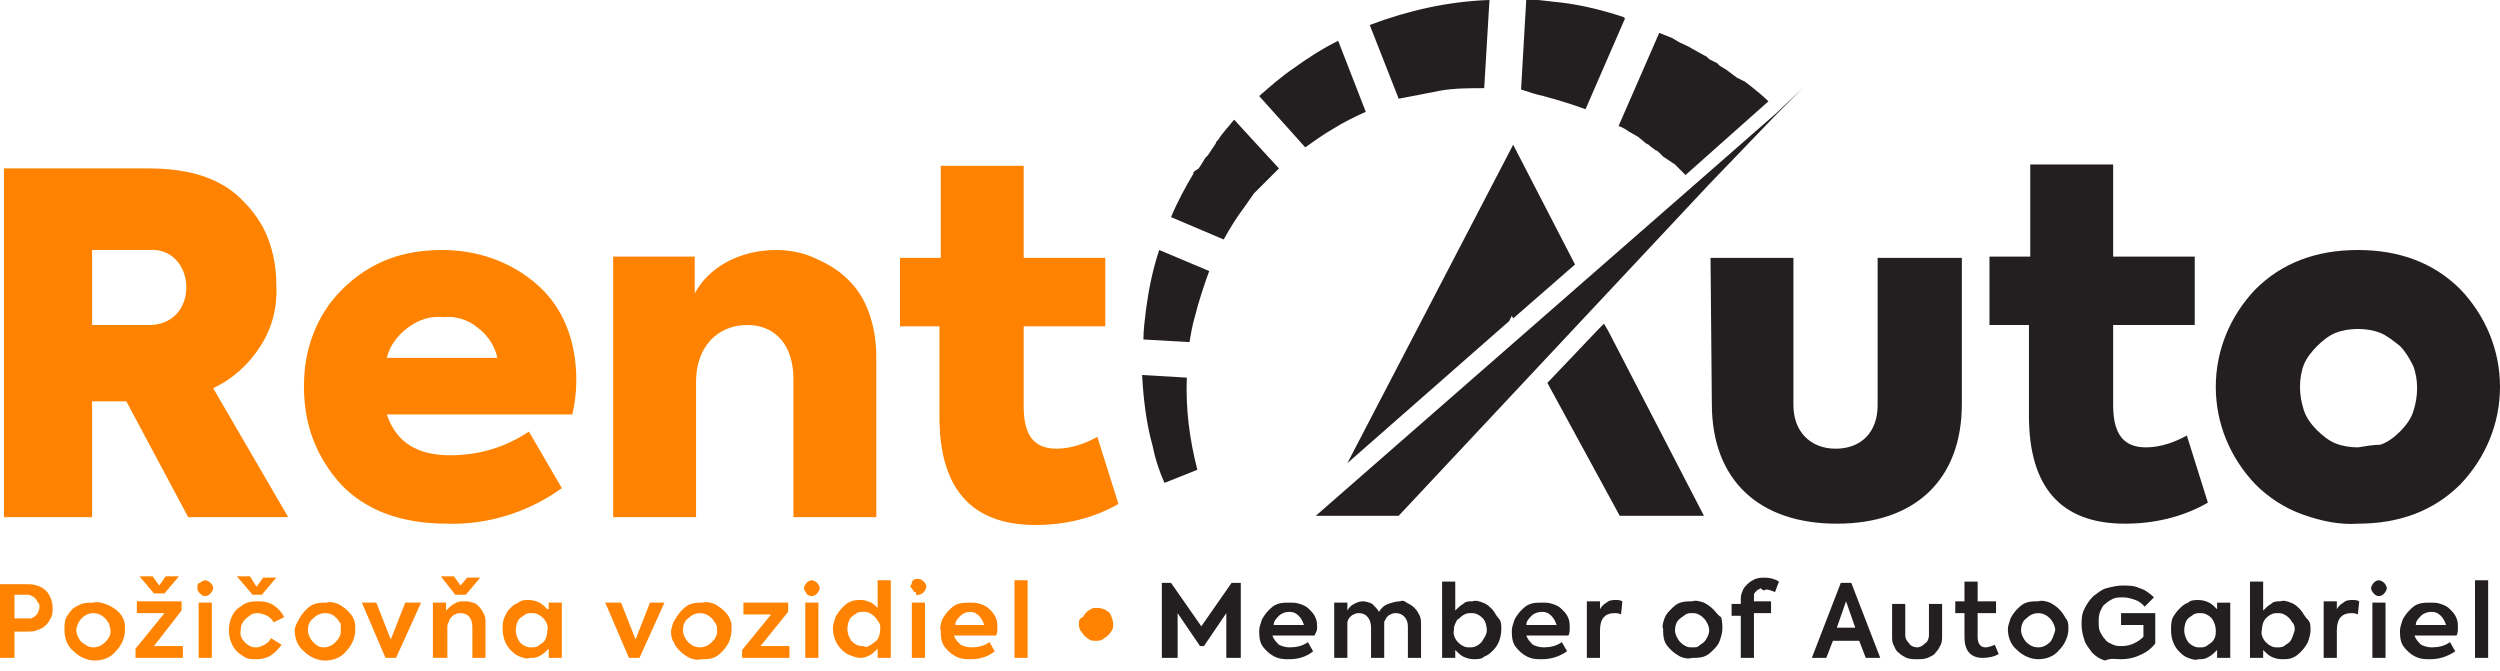 <svg version="1.1" id="Layer_1" xmlns="http://www.w3.org/2000/svg" x="0" y="0" viewBox="0 0 190 51" xml:space="preserve"><style>.st0{fill:#231f20}.st1{fill:#ff8300}</style><path class="st0" d="M179.2 34c-.6 0-1.2-.1-1.7-.3-.5-.2-1-.6-1.4-1-.4-.4-.8-.9-1-1.5-.2-.6-.3-1.2-.3-1.8 0-.6.1-1.2.3-1.7.2-.5.6-1 1-1.4.4-.4.9-.8 1.4-1 .5-.2 1.1-.3 1.7-.3.6 0 1.2.1 1.7.3.5.2 1 .6 1.5 1 .4.4.7.9 1 1.5.2.5.3 1.1.3 1.7 0 .6-.1 1.2-.3 1.8-.2.6-.6 1.1-1 1.5-.4.4-.9.8-1.5 1-.5 0-1.1.1-1.7.2m0 5.8c3.2 0 5.8-1 7.8-3 1.9-2 3-4.6 3-7.4 0-2.8-1.1-5.4-3-7.4-2-2-4.6-3-7.8-3s-5.8 1-7.8 3c-1.9 2-3 4.6-3 7.4 0 2.8 1.1 5.4 3 7.4 1 1 2.2 1.8 3.6 2.3s2.8.8 4.2.7zm-13-6.7c-.9.5-2 .9-3.1.9-1.7 0-2.5-1-2.5-3.2v-6.1h6.2v-5.2h-6.2v-7h-6.3v7h-3.1v5.2h3v6.9c0 5.4 2.4 8.2 7.3 8.2 2.2 0 4.4-.5 6.3-1.6l-1.6-5.1zm-36.1-2.4c0 5.8 3.6 9.1 9.5 9.1s9.5-3.3 9.5-9.1V19.6h-6.4v11.2c0 2-1.2 3.3-3.2 3.3-1.9 0-3.2-1.3-3.2-3.3V19.6H130l.1 11.1z"/><path class="st1" d="M83.4 33.2c-.9.5-2 .9-3.1.9-1.7 0-2.5-1-2.5-3.2v-6.1H84v-5.2h-6.2v-7h-6.3v7h-3.1v5.2h3v6.9c0 5.4 2.4 8.2 7.3 8.2 2.2 0 4.4-.5 6.3-1.6l-1.6-5.1zm-30.5 6.1V29c0-2.6 1.6-4.3 3.9-4.3 2.1 0 3.5 1.5 3.5 4.1v10.5h6.3V27.2c0-2.6-.8-4.7-2.2-6-.7-.7-1.6-1.2-2.5-1.6-.9-.4-1.9-.6-2.9-.6-2.9 0-5.2 1.4-6.2 3.3v-2.8h-6.2v19.8h6.3zM33.7 24.1c.9-.1 1.9.2 2.6.8.8.6 1.3 1.4 1.5 2.3h-8.4c.2-.9.8-1.7 1.6-2.3.8-.6 1.7-.9 2.7-.8m10.1 4.8c0-3-1-5.5-2.9-7.2-2-1.8-4.6-2.7-7.3-2.7-1.4 0-2.8.2-4.1.7-1.3.5-2.5 1.3-3.5 2.3-1 1-1.7 2.1-2.2 3.4-.5 1.3-.7 2.6-.7 4 0 1.3.2 2.7.7 4 .5 1.3 1.2 2.4 2.1 3.4 1.9 2 4.6 3 8.1 3 3.1.1 6.2-.9 8.7-2.7l-2.5-4.3c-1.8 1.2-3.8 1.8-6 1.8-2.5 0-4.1-1-4.8-3.1h14.1c.2-.9.3-1.7.3-2.6M11.3 19c3.7-.3 4 5.9-.2 5.7H7V19h4.3zm10.6 20.3l-5.7-9.8c1.5-.7 2.7-1.8 3.6-3.2.9-1.4 1.3-3 1.2-4.7 0-1.2-.2-2.3-.6-3.4s-1.1-2.1-1.9-2.9c-1.6-1.7-4-2.5-7.2-2.5H.3v26.5H7v-8.8h2.6l4.7 8.8h7.6z"/><path class="st0" d="M115 11l-12.6 24.2 12.3-10.8.1-.2.1-.2.1.2 4.7-4.1L115 11zm7.2 14.1l-.3-.5-.4.4-3.9 4.1 5.5 10.1h6.4l-7.3-14.1zM137 6.7l-1.9 1.9-.1.1-5.1 5.3-23.6 25.2H100l29.4-25.7 5.6-4.9 2-1.9zm-46 29c-.6-2.3-.9-4.7-.8-7l-3.4-.2c.1 1.8.3 3.6.8 5.4.2 1 .5 1.9.9 2.8l2.5-1zm-.6-9.7c.1-.6.2-1.2.4-1.9.3-1.2.7-2.4 1.1-3.5L88.1 19c-.5 1.5-.8 3-1 4.5-.1.8-.2 1.6-.2 2.3l3.5.2zm32.7-16.4l.4.2.3.2c.2.1.5.3.7.4l.6.5.2.1.1.1.4.3.2.1.1.1.1.1.2.2.3.2.3.2.3.2.2.2.6.6 6.3-5.6c-.4-.4-.9-.8-1.4-1.2l-.4-.3-.6-.3-.4-.3-.4-.3-.5-.3-.1-.1-.1-.1-.2-.1-.4-.2-.1-.1-.1-.1-.2-.1-.9-.5c-.3-.2-.6-.3-1-.5l-.5-.3-.5-.2-.5-.2-3.1 7.1h.1m-5.8-2.3c1.1.3 2.1.6 3.2 1l3-6.9-.1-.1c-1.5-.5-3.1-.9-4.7-1.1L116-.1l-.4 6.9c.6.2 1.2.4 1.7.5M93 18.2c.5-.9 1-1.7 1.6-2.5l.7-1 .1-.1.1-.1.2-.2.4-.4.2-.2.2-.2.4-.4.3-.3-3.4-3.7c-.2.2-.4.5-.6.7l-.4.5-.2.3c-.1.1-.2.2-.2.3l-.4.6-.2.3-.1.1-.1.1-.3.5-.2.3-.3.2-.1.1v.1c-.6 1-1.2 2.1-1.7 3.3l4 1.7zm16.4-11.3c1.1-.2 2.3-.2 3.4-.2l.4-6.7c-3.1.1-6.2.8-9.1 1.9l2.2 5.6c1.1-.2 2.1-.4 3.1-.6m-5.6 1.6l-2.1-5.4c-1.2.6-2.3 1.3-3.4 2.1-.9.6-1.8 1.4-2.6 2.1l3.5 3.9c.7-.5 1.4-1 2.1-1.4.8-.5 1.6-.9 2.5-1.3m85.3 35.6h-1V50h1v-5.9zm-2.3 3.7c0-.3 0-.6-.1-.8-.1-.3-.3-.5-.5-.7-.2-.2-.4-.3-.7-.4-.3-.1-.5-.1-.8-.1-.3 0-.6 0-.9.1-.3.1-.5.3-.7.5-.2.2-.4.5-.5.7-.1.3-.2.6-.2.8 0 .3 0 .6.1.9.1.3.3.5.5.7s.5.4.8.5c.3.1.6.1.9.1.7 0 1.3-.2 1.9-.6l-.4-.7c-.4.3-.9.4-1.4.4-.3 0-.6-.1-.8-.2-.2-.2-.4-.4-.5-.7h3.2c.1-.2.1-.4.1-.5zm-3.2-.3c0-.3.2-.5.4-.7.2-.2.5-.3.8-.3.3 0 .5.1.7.3.2.2.3.4.4.7h-2.3zm-2.3-1.7h-1V50h1v-4.2zm-.5-.5c.2 0 .3-.1.4-.2.1-.1.2-.3.2-.4s-.1-.3-.2-.4c-.1-.1-.3-.2-.4-.2-.2 0-.3.1-.4.2-.1.1-.2.3-.2.4s.1.3.2.4c.1.1.2.2.4.2zm-3.2 4.7v-2.1c0-.9.4-1.3 1.1-1.3.2 0 .3 0 .5.1l.1-1c-.2-.1-.3-.1-.5-.1s-.5 0-.7.2c-.2.1-.4.3-.5.5v-.6h-1V50h1zm-2.8-3.7c-.2-.2-.4-.4-.7-.5-.3-.1-.5-.2-.8-.1-.3 0-.5 0-.7.2-.2.1-.4.3-.6.5v-2.2h-1V50h1v-.6c.2.2.4.4.6.5.2.1.5.2.8.2.3 0 .6 0 .8-.1.3-.1.5-.3.7-.5.2-.2.4-.5.5-.7.1-.3.2-.6.2-.9 0-.3 0-.6-.2-.8-.3-.3-.4-.6-.6-.8zm-.8 2.5c-.1.1-.3.2-.4.3-.2.1-.3.1-.5.1s-.3 0-.5-.1-.3-.2-.4-.3c-.2-.2-.4-.6-.3-.9 0-.3.1-.7.3-.9.1-.1.2-.2.4-.3.2-.1.3-.1.5-.1s.3 0 .5.1.3.2.4.3c.1.1.2.3.3.4.1.2.1.3.1.5-.1.3-.2.7-.4.9zm-5.5-3v.5c-.2-.2-.4-.4-.6-.5-.2-.1-.5-.2-.8-.2-.3 0-.6 0-.8.2-.3.1-.5.3-.7.5-.2.2-.4.5-.5.7-.1.3-.1.6-.1.9 0 .6.2 1.2.6 1.6.2.2.4.4.7.5.3.1.5.2.8.1.3 0 .5 0 .8-.2.2-.1.4-.3.6-.5v.6h1v-4.2h-1zm-.4 3c-.1.1-.3.2-.4.3-.2.1-.3.1-.5.1s-.3 0-.5-.1-.3-.2-.4-.3c-.2-.3-.3-.6-.3-.9s.1-.7.3-.9c.1-.1.3-.2.4-.3.2-.1.3-.1.5-.1s.3 0 .5.1.3.2.4.3c.2.3.3.6.3.9s0 .6-.3.9zm-6.9 1.3c.5 0 1-.1 1.4-.3.5-.2.9-.5 1.2-.9v-2.3h-2.6v.9h1.7v.9c-.4.4-1 .7-1.6.7-.3 0-.5 0-.7-.1-.2-.1-.5-.2-.6-.4-.2-.2-.3-.4-.4-.6-.1-.2-.1-.5-.1-.7 0-.3 0-.5.1-.8.1-.2.2-.5.4-.6.2-.2.4-.3.6-.4.2-.1.5-.1.8-.1.3 0 .6.1.9.2.3.1.5.3.7.5l.7-.7c-.3-.3-.7-.6-1.1-.7-.4-.2-.8-.2-1.3-.2-.4 0-.8.1-1.2.2-.4.1-.7.4-1 .6-.3.3-.5.6-.7 1-.2.4-.2.8-.2 1.2 0 .4.1.8.2 1.1.1.4.4.7.6 1 .3.3.6.5 1 .6.4-.2.8-.1 1.2-.1zm-4.7-3.8c-.2-.2-.5-.4-.7-.5-.3-.1-.6-.2-.9-.1-.3 0-.6 0-.9.1-.3.1-.5.3-.7.5-.2.2-.4.5-.5.7-.1.3-.2.6-.2.8 0 .6.2 1.2.7 1.6.4.4 1 .7 1.6.7.6 0 1.2-.2 1.6-.7.4-.4.7-1 .7-1.6 0-.3 0-.6-.2-.8-.1-.2-.3-.5-.5-.7zm-.7 2.5c-.2.2-.5.4-.9.4-.3 0-.6-.1-.9-.4-.2-.2-.4-.6-.4-.9s.1-.7.4-.9c.2-.2.5-.4.9-.4.3 0 .6.1.9.4.2.2.4.6.4.9-.1.3-.2.7-.4.9zm-4.2.2c-.2.1-.5.2-.7.2-.4 0-.6-.3-.6-.8v-1.8h1.4v-.9h-1.4v-1.5h-1v1.5h-.7v.9h.7v1.8c0 1.1.5 1.6 1.4 1.6.4 0 .9-.1 1.2-.3l-.3-.7zm-5.9 1.1c.3 0 .5 0 .8-.1.2-.1.5-.2.6-.4.2-.2.3-.4.4-.6.1-.2.1-.5.1-.7v-2.4h-1v2.4c0 .2-.1.5-.3.6-.2.2-.4.3-.6.3-.2 0-.5-.1-.6-.3-.2-.2-.3-.4-.3-.6v-2.4h-1v2.4c0 .3 0 .5.1.7.1.2.2.5.4.6.2.2.4.3.6.4.3.1.5.1.8.1zm-5-5.8h-.8l-2.2 5.7h1.1l.5-1.3h2l.5 1.3h1.1l-2.2-5.7zm-1.1 3.4l.7-2 .7 2h-1.4zm-5.4-2.9c.2 0 .5.1.7.2l.3-.8c-.3-.2-.7-.3-1.1-.3-.2 0-.4 0-.7.1-.2.1-.4.2-.6.4-.2.2-.3.3-.4.6-.1.2-.1.4-.1.7v.2h-.7v.9h.7V50h1v-3.4h1.3v-.9h-1.3v-.5c0-.1.1-.2.2-.3.1-.1.2-.1.3-.2.2.2.3.2.4.1m-4 1.5c-.2-.2-.5-.4-.7-.5-.3-.1-.6-.2-.9-.1-.3 0-.6 0-.9.1-.3.1-.5.3-.7.5-.2.2-.4.4-.5.7-.1.3-.2.6-.1.8 0 .3 0 .6.1.9.1.3.3.5.5.7.2.2.5.4.7.5s.6.2.9.1c.3 0 .6 0 .9-.1.3-.1.5-.3.7-.5.2-.2.4-.4.5-.7.1-.3.2-.6.2-.9 0-.3 0-.6-.1-.9-.2-.1-.4-.4-.6-.6zm-.7 2.5c-.1.1-.3.2-.4.3s-.3.1-.5.1-.3 0-.5-.1-.3-.2-.4-.3c-.2-.2-.4-.6-.4-.9s.1-.7.4-.9c.1-.1.3-.2.4-.3.2-.1.3-.1.5-.1s.3 0 .5.1.3.2.4.3c.2.2.4.6.4.9s-.2.7-.4.9zm-7.9 1.2v-2.1c0-.9.4-1.3 1.1-1.3.2 0 .3 0 .5.1l.1-1c-.2-.1-.3-.1-.5-.1s-.5 0-.7.2c-.2.1-.4.3-.5.5v-.6h-1V50h1zm-2.3-2.2c0-.3 0-.6-.1-.8-.1-.3-.3-.5-.5-.7-.2-.2-.4-.3-.7-.4-.3-.1-.5-.1-.8-.1-.3 0-.6 0-.9.1-.3.1-.5.3-.7.5-.2.2-.4.5-.5.7-.1.3-.2.6-.2.8 0 .3 0 .6.1.9.1.3.3.5.5.7.2.2.5.4.8.5.3.1.6.1.9.1.7 0 1.3-.2 1.9-.6l-.4-.7c-.4.3-.9.4-1.4.4-.3 0-.6-.1-.8-.2-.2-.2-.4-.4-.5-.7h3.2c.1-.2.1-.4.1-.5zm-3.3-.3c0-.3.2-.5.4-.7s.5-.3.8-.3c.3 0 .5.1.7.3.2.2.3.4.4.7H116zm-2.6-1.2c-.2-.2-.4-.4-.7-.5-.3-.1-.5-.2-.8-.1-.3 0-.5 0-.7.2-.2.1-.4.3-.6.5v-2.2h-1V50h1v-.6c.2.2.4.4.6.5.2.1.5.2.8.2.3 0 .6 0 .8-.2.3-.1.5-.3.7-.5.4-.4.6-1 .6-1.6 0-.3 0-.6-.2-.8-.2-.2-.3-.5-.5-.7zm-.8 2.5c-.1.1-.2.2-.4.3-.2.1-.3.1-.5.1s-.3 0-.5-.1-.3-.2-.4-.3c-.2-.2-.4-.6-.3-.9 0-.2 0-.3.1-.5s.1-.3.3-.4c.1-.1.2-.2.4-.3.2-.1.3-.1.5-.1s.3 0 .5.1.3.2.4.3c.2.2.3.6.3.9 0 .3-.2.6-.4.9zm-6.2-3.1c-.3 0-.6.1-.9.2-.3.1-.5.3-.7.6-.1-.2-.3-.4-.5-.6-.2-.1-.5-.2-.7-.2-.3 0-.5.1-.7.2-.2.1-.4.3-.5.5v-.6h-1V50h1v-2.7c0-.1.1-.3.2-.4.1-.1.2-.2.3-.2.1-.1.3-.1.4-.1.5 0 .9.4.9 1.1V50h1v-2.7c0-.1.1-.2.2-.4.1-.1.2-.2.3-.2.1-.1.3-.1.4-.1.5 0 .9.4.9 1V50h1v-2.5c0-.2 0-.5-.1-.7-.1-.2-.2-.4-.4-.6-.2-.2-.4-.3-.6-.4-.1-.1-.3-.2-.5-.1m-6.3 2.1c0-.3 0-.6-.1-.8-.1-.3-.3-.5-.5-.7-.2-.2-.4-.3-.7-.4-.3-.1-.5-.1-.8-.1-.3 0-.6 0-.9.1-.3.1-.5.3-.7.5-.2.2-.4.5-.5.7-.1.3-.2.6-.2.8 0 .3 0 .6.1.9.1.3.3.5.5.7s.5.4.8.5c.3.1.6.1.9.1.7 0 1.3-.2 1.8-.6l-.4-.7c-.4.3-.9.4-1.4.4-.3 0-.6-.1-.8-.2-.2-.2-.4-.4-.5-.7h3.2c.1-.2.2-.4.2-.5zm-3.3-.3c0-.3.2-.5.4-.7.2-.2.5-.3.8-.3.3 0 .5.1.7.3.2.2.3.4.4.7h-2.3zM89.5 50v-3.4l1.7 2.5h.3l1.7-2.5V50h1.1v-5.7h-.7l-2.3 3.3-2.3-3.3h-.7V50h1.2z"/><path class="st1" d="M82 47.4c0 .2 0 .3.1.5.1.1.2.3.3.4.1.1.2.2.4.3.1.1.3.1.5.1s.3 0 .5-.1c.1-.1.3-.2.4-.3.1-.1.2-.2.3-.4.1-.1.1-.3.1-.5s-.1-.5-.2-.7c-.1-.2-.3-.3-.5-.4-.2-.1-.5-.1-.7-.1-.2 0-.5.2-.6.3-.1.1-.2.2-.3.4-.3.1-.3.3-.3.5zm-3.9-3.3h-1V50h1v-5.9zm-4.4 2.4c.3 0 .5.1.7.3s.3.4.4.7h-2.2c0-.3.2-.5.4-.7.2-.2.5-.3.7-.3zm2.1 1.3c0-.3 0-.6-.1-.8-.1-.3-.3-.5-.5-.7-.2-.2-.4-.3-.7-.4-.3-.1-.5-.1-.8-.1-.3 0-.6 0-.9.1-.3.1-.5.3-.7.5-.2.2-.4.5-.5.7-.1.3-.2.6-.1.8 0 .3 0 .6.1.9.1.3.3.5.5.7.2.2.5.4.8.5.3.1.6.1.9.1.7 0 1.3-.2 1.8-.6l-.4-.7c-.4.3-.9.4-1.4.4-.3 0-.6-.1-.8-.2-.2-.2-.4-.4-.5-.7h3.2c.1-.2.1-.4.1-.5m-5.5-2h-1V50h1v-4.2zm-.5-.6c.2 0 .3-.1.4-.2.1-.1.2-.3.2-.4 0-.2-.1-.3-.2-.4-.1-.1-.2-.2-.4-.2h-.2c-.1 0-.2.1-.2.1-.1.1-.1.1-.1.2s-.1.2-.1.2c0 .1 0 .2.1.2 0 .1.1.1.1.2.1.1.1.1.2.1 0 .2.1.3.2.2zm-4.2 3.9c-.2 0-.3 0-.5-.1s-.3-.2-.4-.3c-.2-.3-.3-.6-.3-.9 0-.3.1-.7.3-.9.1-.1.3-.2.4-.3.2-.1.3-.1.5-.1s.3 0 .5.1.3.2.4.3c.1.1.2.3.3.4.1.2.1.3.1.5 0 .3-.1.7-.3.9-.1.1-.3.2-.4.3-.3.2-.4.2-.6.1m1.2-2.8c-.2-.2-.4-.4-.6-.5-.2-.1-.5-.2-.7-.2-.3 0-.6 0-.8.1-.3.1-.5.3-.7.5-.2.2-.4.5-.5.7-.1.3-.2.6-.2.8 0 .6.2 1.2.6 1.6.2.2.4.4.7.5.3.1.5.2.8.2.3 0 .5-.1.7-.2s.4-.3.6-.5v.7h1v-5.9h-1v2.2zm-4.6-.5h-1V50h1v-4.2zm-.5-.5c.2 0 .3-.1.4-.2.1-.1.2-.3.2-.4s-.1-.3-.2-.4c-.1-.1-.3-.2-.4-.2-.2 0-.3.1-.4.2-.1.1-.2.3-.2.4s.1.3.2.4c0 .1.2.2.4.2zm-1.8 1.2v-.7h-3.4v.9h2.1l-2.2 2.7v.6H60v-.9h-2.2l2.1-2.6zm-5.4 1.4c0 .2 0 .3-.1.5s-.2.3-.3.4c-.2.2-.5.4-.9.4-.3 0-.6-.1-.9-.4-.2-.2-.4-.6-.4-.9 0-.3.1-.7.4-.9.2-.2.5-.4.9-.4.3 0 .6.1.9.4.1.1.2.3.3.4.1.2.1.3.1.5zm-3.5 0c0 .3 0 .6.2.9.1.3.3.5.5.7.2.2.5.4.7.5.3.1.6.2.9.1.3 0 .6 0 .9-.1.3-.1.5-.3.7-.5.2-.2.4-.5.5-.7.1-.3.2-.6.2-.9 0-.3 0-.6-.1-.8-.1-.3-.3-.5-.5-.7-.2-.2-.5-.4-.7-.5-.3-.1-.6-.2-.9-.1-.3 0-.6 0-.9.1-.3.1-.5.3-.7.5-.2.2-.4.5-.5.7-.2.2-.2.5-.3.8m-2.7.7l-1.1-2.8H46l1.8 4.2h.8l1.9-4.2h-1.1l-1.1 2.8zm-6.7-.7c0 .3-.1.7-.3.9-.1.1-.3.2-.4.3-.2.1-.3.1-.5.1s-.3 0-.5-.1-.3-.2-.4-.3c-.2-.3-.3-.6-.3-.9 0-.3.1-.7.3-.9.1-.1.3-.2.4-.3.2-.1.3-.1.5-.1s.3 0 .5.1.3.2.4.3c.2.2.4.6.3.9zm0-1.6c-.2-.2-.4-.4-.6-.5-.2-.1-.5-.2-.8-.2-.3 0-.6 0-.8.2-.3.1-.5.3-.7.5-.2.2-.3.5-.4.7-.1.3-.1.6-.1.8 0 .6.2 1.2.6 1.6.2.2.4.4.7.5.3.1.5.2.8.1.3 0 .5 0 .8-.2.2-.1.4-.3.6-.5v.7h1v-4.2h-1v.5zM34 50v-2.3c0-.1 0-.3.1-.4 0-.1.1-.3.2-.4.1-.1.2-.2.3-.2.1-.1.3-.1.4-.1.6 0 .9.4.9 1.1V50h1v-2.6c0-.2 0-.5-.1-.7-.1-.2-.2-.4-.4-.6-.2-.2-.3-.3-.5-.3-.2-.1-.4-.1-.6-.1-.3 0-.5 0-.8.2-.2.1-.4.3-.6.5v-.6h-1V50H34zm.6-4.8h.8l1.1-1.3h-1l-.5.6-.5-.7h-1l1.1 1.4zm-4.9 3.4l-1.1-2.8h-1.1l1.8 4.2h.8l1.9-4.2h-1.2l-1.1 2.8zm-3.8-.7c0 .2 0 .3-.1.5s-.2.3-.3.4c-.2.2-.5.4-.9.4s-.6-.2-.8-.4c-.2-.2-.4-.6-.4-.9s.1-.7.4-.9c.2-.2.5-.4.9-.4s.6.1.9.4c.1.1.2.3.3.4v.5zm-3.5 0c0 .6.2 1.2.7 1.6.4.4 1 .7 1.6.7s1.2-.2 1.6-.7c.4-.4.7-1 .7-1.6 0-.3 0-.6-.1-.8-.1-.3-.3-.5-.5-.7-.2-.2-.5-.4-.7-.5-.3-.1-.6-.2-.9-.1-.3 0-.6 0-.9.1-.3.1-.5.3-.7.5-.2.2-.4.5-.5.7s-.3.5-.3.8m-2.9 2.2c.4 0 .8-.1 1.1-.3.3-.2.6-.5.8-.8l-.8-.5c-.1.2-.3.4-.5.5-.2.1-.4.2-.6.2-.2 0-.3 0-.5-.1s-.3-.2-.4-.3c-.2-.2-.4-.5-.3-.9 0-.2 0-.3.1-.5s.2-.3.3-.4c.1-.1.3-.2.4-.3.2-.1.3-.1.5-.1s.5.1.7.2c.2.1.4.3.5.5l.8-.4c-.2-.4-.5-.7-.8-.9-.3-.2-.7-.3-1.1-.3-.3 0-.6 0-.9.1-.3.1-.5.3-.8.5-.4.4-.6 1-.6 1.6s.2 1.2.6 1.6c.2.2.5.4.7.5.2.1.5.1.8.1m-.3-4.9h.7l1.1-1.3h-1l-.5.7-.5-.8h-1l1.2 1.4zm-3.1.6h-1V50h1v-4.2zm-.5-.5c.2 0 .3-.1.4-.2.1-.1.2-.3.2-.4 0-.2-.1-.3-.2-.4-.1-.1-.3-.2-.4-.2s-.3.1-.4.2c-.2 0-.2.2-.2.4s.1.3.2.4.2.2.4.2zm-1.8 1.1v-.7h-3.4v.9h2.1l-2.2 2.7v.7h3.6v-.9h-2.2l2.1-2.7zm-2.1-1.3h.8l1.1-1.3h-1l-.5.7-.5-.7h-1l1.1 1.3zm-3.3 2.8c0 .2 0 .3-.1.5s-.2.3-.3.4c-.2.2-.5.4-.9.4s-.6-.2-.9-.4c-.2-.2-.4-.6-.4-.9s.2-.7.4-.9c.2-.2.5-.4.9-.4s.7.2.9.4c.1.1.2.3.3.4 0 .2.1.3.1.5zm-3.5 0c0 .6.2 1.2.7 1.6.4.4 1 .7 1.6.7.6 0 1.2-.2 1.6-.7.4-.4.7-1 .7-1.6 0-.3 0-.6-.1-.8-.1-.3-.3-.5-.5-.7-.4-.3-.6-.4-.9-.5-.3-.1-.6-.2-.9-.1-.3 0-.6 0-.9.1-.2.1-.5.2-.7.4-.2.2-.4.5-.5.7-.1.3-.1.6-.1.9M1.1 47v-1.8h1c.1 0 .2 0 .3.1.1 0 .2.1.3.2.1.1.1.2.2.3s.1.2.1.3c0 .1 0 .2-.1.4 0 .1-.1.2-.2.3-.1.1-.2.1-.3.2H1.1zM0 44.3V50h1.1v-2H2c.3 0 .6 0 .8-.1.3-.1.5-.2.7-.4.2-.2.3-.4.4-.6.1-.2.1-.5.1-.7 0-.5-.2-1-.5-1.3-.2-.2-.4-.3-.7-.4-.3-.1-.5-.1-.8-.1H0z"/></svg>